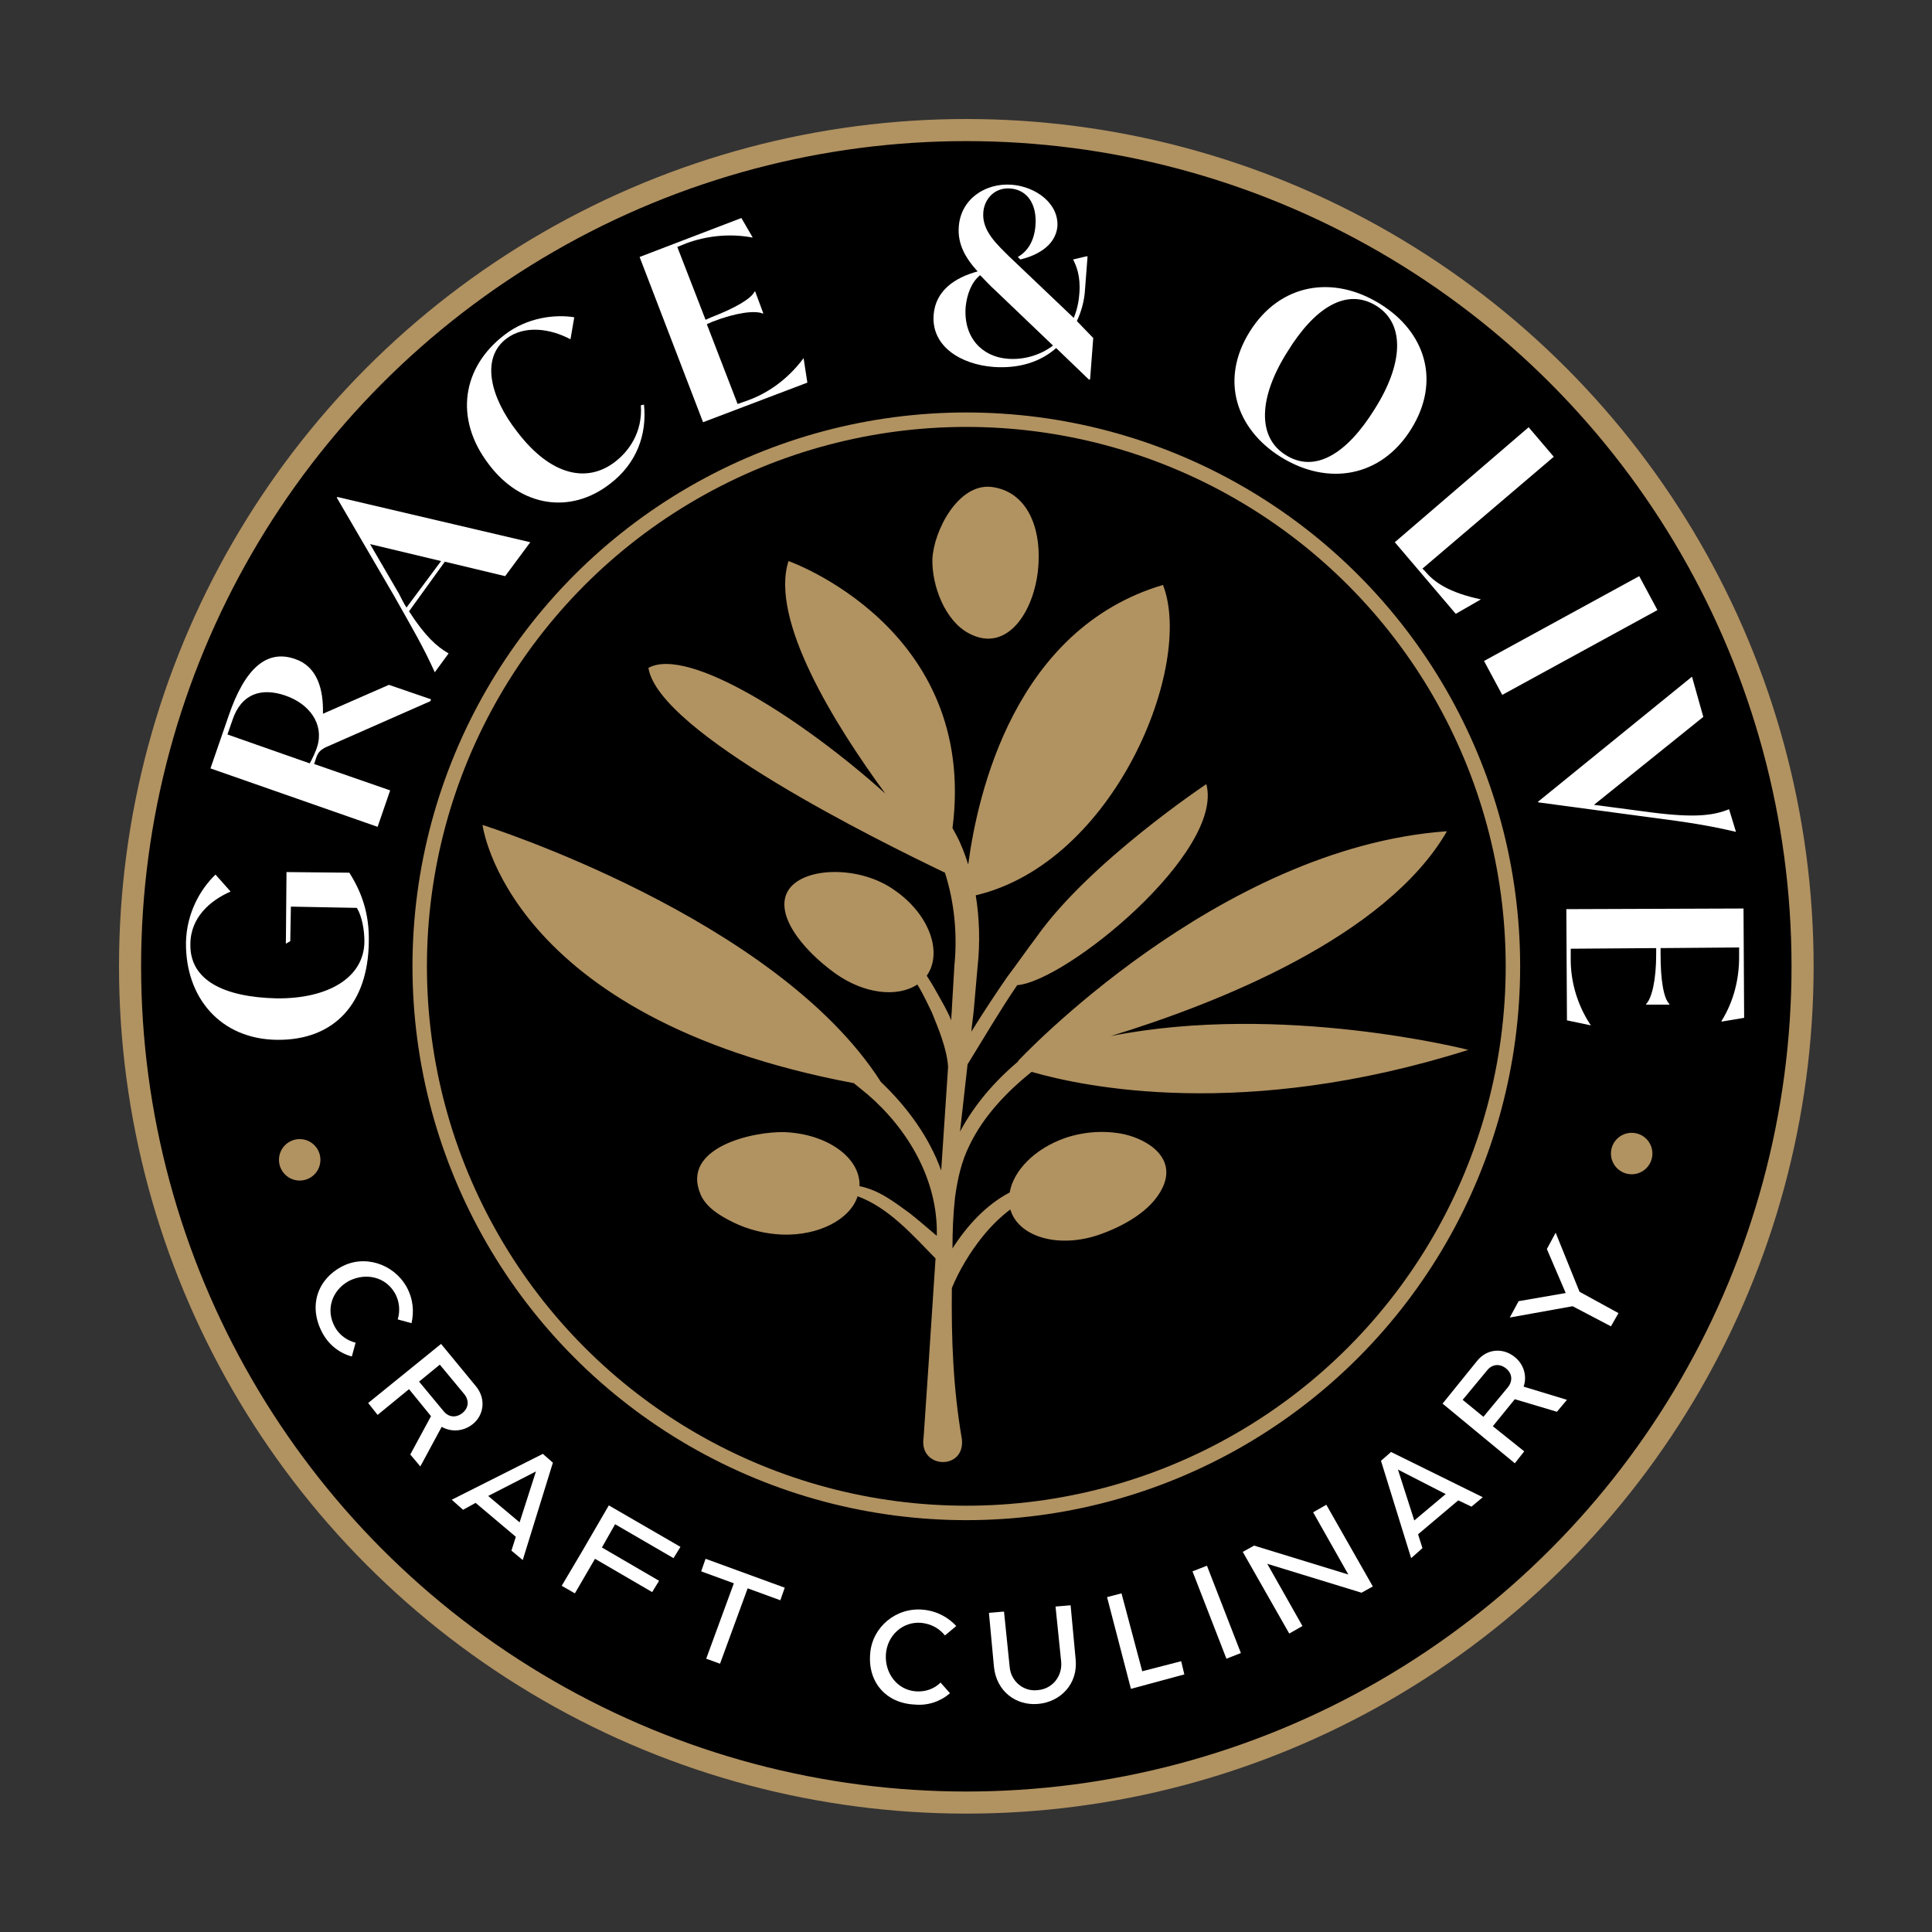 <?xml version="1.0" encoding="UTF-8"?>
<!-- Generator: Adobe Illustrator 28.2.0, SVG Export Plug-In . SVG Version: 6.00 Build 0)  -->
<svg xmlns="http://www.w3.org/2000/svg" xmlns:xlink="http://www.w3.org/1999/xlink" version="1.1" x="0px" y="0px" viewBox="0 0 307.5 307.5" style="enable-background:new 0 0 307.5 307.5;" xml:space="preserve">
<rect x="0" y="0" width="307.5" height="307.5" fill="#333333" stroke="none"/>
<style type="text/css">
	.st0{fill:#B19261;}
	.st1{fill:none;stroke:#FFFFFF;stroke-width:1.54;stroke-miterlimit:10;}
	.st2{fill:#FFFFFF;}
	.st3{fill:none;stroke:#000000;stroke-width:1.54;stroke-miterlimit:10;}
	.st4{fill:none;stroke:#B19261;stroke-width:1.54;stroke-miterlimit:10;}
	.st5{fill:#FFFFFF;stroke:#B19261;stroke-width:1.54;stroke-miterlimit:10;}
	.st6{fill:none;stroke:#B19261;stroke-width:2.3;stroke-miterlimit:10;}
	.st7{fill:none;stroke:#B19261;stroke-width:3.518;stroke-miterlimit:10;}
	.st8{fill:#B19261;stroke:#B19261;stroke-width:1.365;stroke-miterlimit:10;}
	.st9{fill:none;stroke:#B19261;stroke-width:1.365;stroke-miterlimit:10;}
	.st10{fill:#FFFFFF;stroke:#B19261;stroke-width:1.365;stroke-miterlimit:10;}
</style>
<g id="background">
</g>
<g id="Layer_1">
	<g>
		<circle cx="153.8" cy="153.8" r="131.9"></circle>
		<circle class="st6" cx="153.8" cy="153.8" r="87"></circle>
		<circle class="st7" cx="153.8" cy="153.8" r="133.1"></circle>
		<g>
			<path class="st0" d="M152,190.6c0.4-2.9,1-5.7,2.3-8.3c2.2-4.6,5.9-8.5,9.9-11.7c8.3,2.4,33.8,7.8,69.5-3.5     c0,0-29.6-7.6-56.9-2.2c17-5.2,43.8-15.8,53.5-32.6c-36.6,2.6-68.3,36.6-68.3,36.6s0.1,0,0.1,0c-3.8,3.2-7,6.9-9.3,11.2     c0.4-3.6,0.8-7.1,1.2-10.7c2.6-4.2,5.1-8.5,7.9-12.6c7.8-0.6,33-21.2,30.1-32c0,0-18.6,12.4-27,24.3c-1.6,2.1-3.1,4.3-4.7,6.4     c-2,2.9-3.9,5.8-5.7,8.7c0.1-1.2,0.3-2.4,0.4-3.6l0.6-6.8c0.4-3.7,0.3-7.6-0.3-11.3c22.1-5.2,34.8-36.6,29.8-49.4     c-23.6,7-29.5,33.2-31,44.5c-0.5-1.6-1.1-3.2-1.9-4.7c-0.2-0.4-0.4-0.7-0.6-1.1c4.1-31.9-26.1-42.5-26.1-42.5     c-3,9.3,7.2,25.8,15.4,37c-12.9-11.6-31.3-23.5-37.7-20c1.6,10.3,36.8,27.6,47.2,32.6c1.5,4.7,2,9.8,1.5,14.8l-0.4,6.8     c0,0.5-0.1,1.2-0.1,1.9c-0.3-0.8-0.7-1.5-1.1-2.3c-0.9-1.6-1.8-3.3-2.8-4.8c0,0,0,0,0,0c2.6-3.7,0.4-9.8-5.1-13.6     c-5.4-3.9-14.2-3.8-16.8-0.2c-2.6,3.7,1.9,9.5,7.3,13.4c4.6,3.3,9.9,3.9,13.1,1.8c0.9,1.4,1.6,3,2.3,4.4c1.1,2.7,2.4,5.8,2.6,8.7     c-0.3,4.6-0.7,10.4-1.1,16.5c-1.9-5.3-5.4-10.1-9.6-14.1c-16.7-26.2-63.4-40.9-63.4-40.9s3.8,30.7,59.1,41.1     c0.7,0.6,1.5,1.2,2.2,1.8c6.5,5.6,11.2,13.7,11,22.4c0,0,0,0.1,0,0.1c-1.4-1.2-2.8-2.4-4.3-3.6c-2.5-1.8-4.9-3.7-8-4.3     c0.2-4.5-5.1-8.3-11.8-8.6c-5-0.2-16.7,2.4-13.5,9.9c0.9,2.1,3.1,3.4,5.1,4.4c2.4,1.2,5.2,1.9,7.9,2c5.8,0.2,10.8-2.4,12-6.1     c4.9,1.8,8.7,6.1,12.4,9.9c-0.8,12.5-1.6,24.1-1.9,28.5c-0.8,5,6.6,5.3,6.1,0.3c-1.4-8.1-1.7-16.1-1.6-24.1     c1.2-2.9,2.9-5.7,4.9-8.2c1.3-1.6,2.8-3.1,4.4-4.3c0,0.1,0.1,0.2,0.1,0.3c1.5,4.2,7.8,5.9,14.1,3.7c3.7-1.3,8.2-3.7,10-7.4     c2.3-4.7-2.1-7.7-6.2-8.6c-3-0.6-6.2-0.4-9.2,0.6c-4.9,1.7-8.3,5.2-8.9,8.7c-3.8,2-6.8,5.3-9.1,8.9     C151.6,196,151.7,193.3,152,190.6z"></path>
			<path class="st0" d="M154.2,100.8c6.3,3.4,10.8-4,11.1-11.3c0.3-5.7-1.9-11.3-7.5-12c-5.3-0.6-9.2,7-9.4,11.5     C148.3,93.2,150.4,98.8,154.2,100.8z"></path>
		</g>
		<g>
			<path class="st2" d="M54.2,201.7c3.7-2.1,8.4-0.6,10.5,3.1c1.1,2,1.2,4,0.8,5.8l-2.2-0.6c0.4-1.3,0.3-2.8-0.4-4.1     c-1.5-2.7-4.7-3.4-7.4-2c-2.7,1.5-3.7,4.6-2.2,7.3c0.7,1.3,2,2.2,3.3,2.5l-0.6,2.2c-1.9-0.5-3.6-1.8-4.6-3.6     C49.1,208.2,50.3,203.9,54.2,201.7z"></path>
			<path class="st2" d="M70.2,213.9l5.6,6.8c1.6,2,1.2,4.6-0.6,6c-1.4,1.1-3.3,1.3-4.9,0.4l-3.4,6.3l-1.6-1.9l3.3-6.1l-3.5-4.3     l-5,4.1l-1.5-1.9L70.2,213.9z M70.6,224.6c0.8,1,2,1.1,3,0.3c1-0.8,1.1-2,0.3-3l-3.9-4.7l-3.3,2.7L70.6,224.6z"></path>
			<path class="st2" d="M86.4,231.4l1.6,1.4l-4.8,15.5l-1.8-1.5l0.7-2.2l-6.4-5.4l-2,1.1l-1.8-1.6L86.4,231.4z M82.7,242.3l2.6-8.1     l-7.6,3.9L82.7,242.3z"></path>
			<path class="st2" d="M92.6,247l4.3-7.4l11.4,6.6l-1.1,1.8l-9.3-5.4l-2.1,3.7l9.1,5.3l-1.1,1.8l-9.1-5.3l-3.2,5.5l-2.1-1.2     L92.6,247z"></path>
			<path class="st2" d="M116.8,252l-5.2-1.9l0.7-2l12.6,4.6l-0.7,2l-5.2-1.9l-4.4,12l-2.2-0.8L116.8,252z"></path>
			<path class="st2" d="M138.5,263.2c0.3-4.2,4.1-7.4,8.4-7c2.2,0.2,4,1.2,5.3,2.6l-1.8,1.5c-0.9-1.1-2.1-1.8-3.7-2     c-3-0.3-5.5,2-5.7,5c-0.2,3,1.8,5.7,4.8,5.9c1.5,0.1,2.9-0.4,3.9-1.4l1.5,1.7c-1.5,1.3-3.5,2-5.6,1.8     C141,271.1,138.1,267.7,138.5,263.2z"></path>
			<path class="st2" d="M158.2,265.3l-0.8-8.6l2.4-0.2l0.9,8.8c0.2,2.3,2.2,4,4.5,3.7c2.3-0.2,3.9-2.2,3.7-4.5l-0.9-8.8l2.4-0.2     l0.8,8.6c0.4,3.9-2.4,6.8-6,7.1C161.7,271.5,158.6,269.2,158.2,265.3z"></path>
			<path class="st2" d="M176.2,254.2l2.3-0.6l3.3,12.4l6.2-1.6l0.5,2.1l-8.5,2.3L176.2,254.2z"></path>
			<path class="st2" d="M189.8,250.1l2.3-0.9l5.4,13.9l-2.3,0.9L189.8,250.1z"></path>
			<path class="st2" d="M197.8,247l1.8-1l15,4.6l-5.6-9.9l2.1-1.2l7.4,13l-1.8,1l-15-4.6l5.6,9.9l-2.1,1.2L197.8,247z"></path>
			<path class="st2" d="M219.8,232.5l1.6-1.4l14.6,7.2l-1.8,1.5l-2.1-1l-6.4,5.4l0.7,2.2l-1.8,1.6L219.8,232.5z M230.1,237.8     l-7.6-3.9l2.6,8.1L230.1,237.8z"></path>
			<path class="st2" d="M229.6,223.4l5.5-6.8c1.6-2,4.2-2.1,6-0.6c1.4,1.1,2,3,1.4,4.7l6.9,2.1l-1.6,1.9l-6.7-2l-3.5,4.3l5,4     l-1.5,1.9L229.6,223.4z M240,220.8c0.8-1,0.7-2.2-0.3-3c-1-0.8-2.2-0.7-3,0.3l-3.9,4.7l3.3,2.7L240,220.8z"></path>
			<path class="st2" d="M250.3,207.9l-10,1.8l1.4-2.6l7.5-1.3l-3-7l1.4-2.6l3.8,9.4l6.2,3.4l-1.2,2.1L250.3,207.9z"></path>
		</g>
		<circle class="st0" cx="47.7" cy="184.6" r="3.3"></circle>
		<circle class="st0" cx="259.7" cy="183.6" r="3.3"></circle>
		<g>
			<path class="st2" d="M45.6,138.8l10,0.1c1.9,3,3.2,6.4,3.1,11c-0.1,9.7-5.4,15.7-14.6,15.6c-9-0.1-14.6-6.7-14.5-15.5     c0.1-4.7,2.3-8.5,4.7-10.8l2.4,2.7c-3.2,1.4-6.4,4.1-6.4,8.4c-0.1,5.7,5.3,8.4,13.7,8.6c8.2,0.1,14-3.3,14-9.1     c0-1.8-0.4-4-1.2-5.3l-10.5-0.2l-0.1,5.5l-0.7,0.4L45.6,138.8z"></path>
			<path class="st2" d="M61.9,109l6.7,2.3l-0.1,0.3L51.7,119c-0.7,0.4-1,0.7-1.3,1.4l-0.4,1.2l12.1,4.2l-2,5.8l-26.6-9.3l2.9-8.4     c2.6-7.6,6.1-10.6,10.6-9c3.5,1.2,4.5,4.8,4.4,8.7L61.9,109z M45.4,110.7c-3.8-1.3-7-0.3-8.4,3.9l-0.8,2.3l13.1,4.6     c0.4-0.7,1-2,1.2-2.7C51.6,115.2,49.2,112,45.4,110.7z"></path>
			<path class="st2" d="M65.1,97.3c2.6,4,4.4,5.6,6.3,6.7l-2.2,3c-1.8-4-3.4-6.7-6.5-12.2l-9.1-15.6l0.1-0.1l30.7,7.2l-4,5.4     l-9.6-2.3L65.1,97.3z M64.7,96.7l5.5-7.4l-11.3-2.7l4.6,7.9C63.9,95.3,64.3,96.1,64.7,96.7z"></path>
			<path class="st2" d="M77.8,73.9c-5.6-7.3-4.2-15.5,2.5-20.6c3.6-2.8,8.1-3.3,11.1-2.8l-0.6,3.5c-3.2-1.7-7.3-2.3-10.2-0.1     c-4.1,3.1-2.6,9.3,1.7,14.8c5.4,7.1,11.2,8.2,15.6,4.8c2.2-1.7,4.4-4.7,4.1-9l0.5-0.1c0.5,4.8-1.2,9.4-5.4,12.6     C90.8,81.9,82.9,80.7,77.8,73.9z"></path>
			<path class="st2" d="M127.9,57l0.6,3.9l-16.6,6.3l-10.1-26.3l16.2-6.2l1.8,3.1l-0.1,0c-3.7-0.7-7.4-0.2-10.4,0.9l-1.5,0.6     l4.5,11.6l0.9-0.4c3.9-1.5,6.4-3,6.9-4.1l0.1,0l1.3,3.5l-0.1,0c-1.2-0.5-4.1-0.2-8,1.3l-0.9,0.4l4.9,12.7l1.7-0.6     C122.1,62.6,125.3,60.5,127.9,57L127.9,57z"></path>
			<path class="st2" d="M174,53.8l-0.5,6.6l-0.2,0l-5.2-5c-2.5,2.2-5.9,3.3-10,3c-5.2-0.4-9.9-3.3-9.5-8.3c0.3-3.8,3.3-5.9,7-6.9     c-2-2.2-3.2-4.4-3-7.1c0.3-4.4,4.2-7,8.4-6.7c3.9,0.3,7.5,3,7.3,6.6c-0.3,3.4-3.8,4.8-5.9,5.3l-0.4-0.4c1.6-0.9,2.6-2.6,2.8-4.9     c0.3-3.5-1.3-5.8-4-6c-2.6-0.2-4.2,1.8-4.3,3.9c-0.2,2.9,2.3,5.1,4.1,6.9l10.3,9.8c0.5-1.2,0.8-2.5,0.9-4c0.2-2.7-0.5-4.3-1-5.3     l2.1-0.5l0.2,0l-0.4,5.2c-0.1,1.9-0.6,3.6-1.3,5.1L174,53.8z M167.6,55l-9.1-8.7c-0.9-0.8-1.7-1.7-2.5-2.5     c-1.4,1.1-2.1,3.1-2.3,5c-0.4,4.9,2.6,8,6.7,8.3C162.8,57.3,165.5,56.6,167.6,55z"></path>
			<path class="st2" d="M198.9,52.8c4.8-7.7,13.3-9.1,20.8-4.4c7.1,4.4,9.7,12.2,4.9,19.9c-4.8,7.7-13.3,9.1-20.8,4.4     C196.8,68.3,194.1,60.5,198.9,52.8z M218.8,65.1c4.5-7.1,4.9-13.5,0.3-16.4c-4.8-3-9.9,0.3-14.2,7.3c-4.5,7.1-4.9,13.5-0.3,16.4     C209.3,75.4,214.4,72.2,218.8,65.1z"></path>
			<path class="st2" d="M235.7,95.4l-4,2.3l-9.7-11.4L243.3,68l4,4.7l-20.9,17.8l0.4,0.4C228.3,92.7,230.6,94.3,235.7,95.4     L235.7,95.4z"></path>
			<path class="st2" d="M260.9,91.7l2.9,5.4l-24.7,13.5l-2.9-5.4L260.9,91.7z"></path>
			<path class="st2" d="M276.3,132.4c-4.3-1-7.4-1.5-13.6-2.3l-17.9-2.4l0-0.1l24.5-19.9l1.8,6.4l-17.4,14l9.1,1.2     c7,0.9,9.9,0.5,12.4-0.5L276.3,132.4z"></path>
			<path class="st2" d="M253.2,163.2l-3.8-0.8l-0.1-17.7l28.2-0.1l0.1,17.4l-3.6,0.6v-0.1c2-3.2,2.8-6.8,2.8-10.1l0-1.6l-12.5,0.1     l0,1c0,4.2,0.5,7,1.4,7.9v0.1l-3.7,0v-0.1c0.9-0.9,1.6-3.8,1.6-7.9l0-1l-13.6,0.1l0,1.8C250,155.8,250.8,159.6,253.2,163.2     L253.2,163.2z"></path>
		</g>
	</g>
</g>
</svg>
